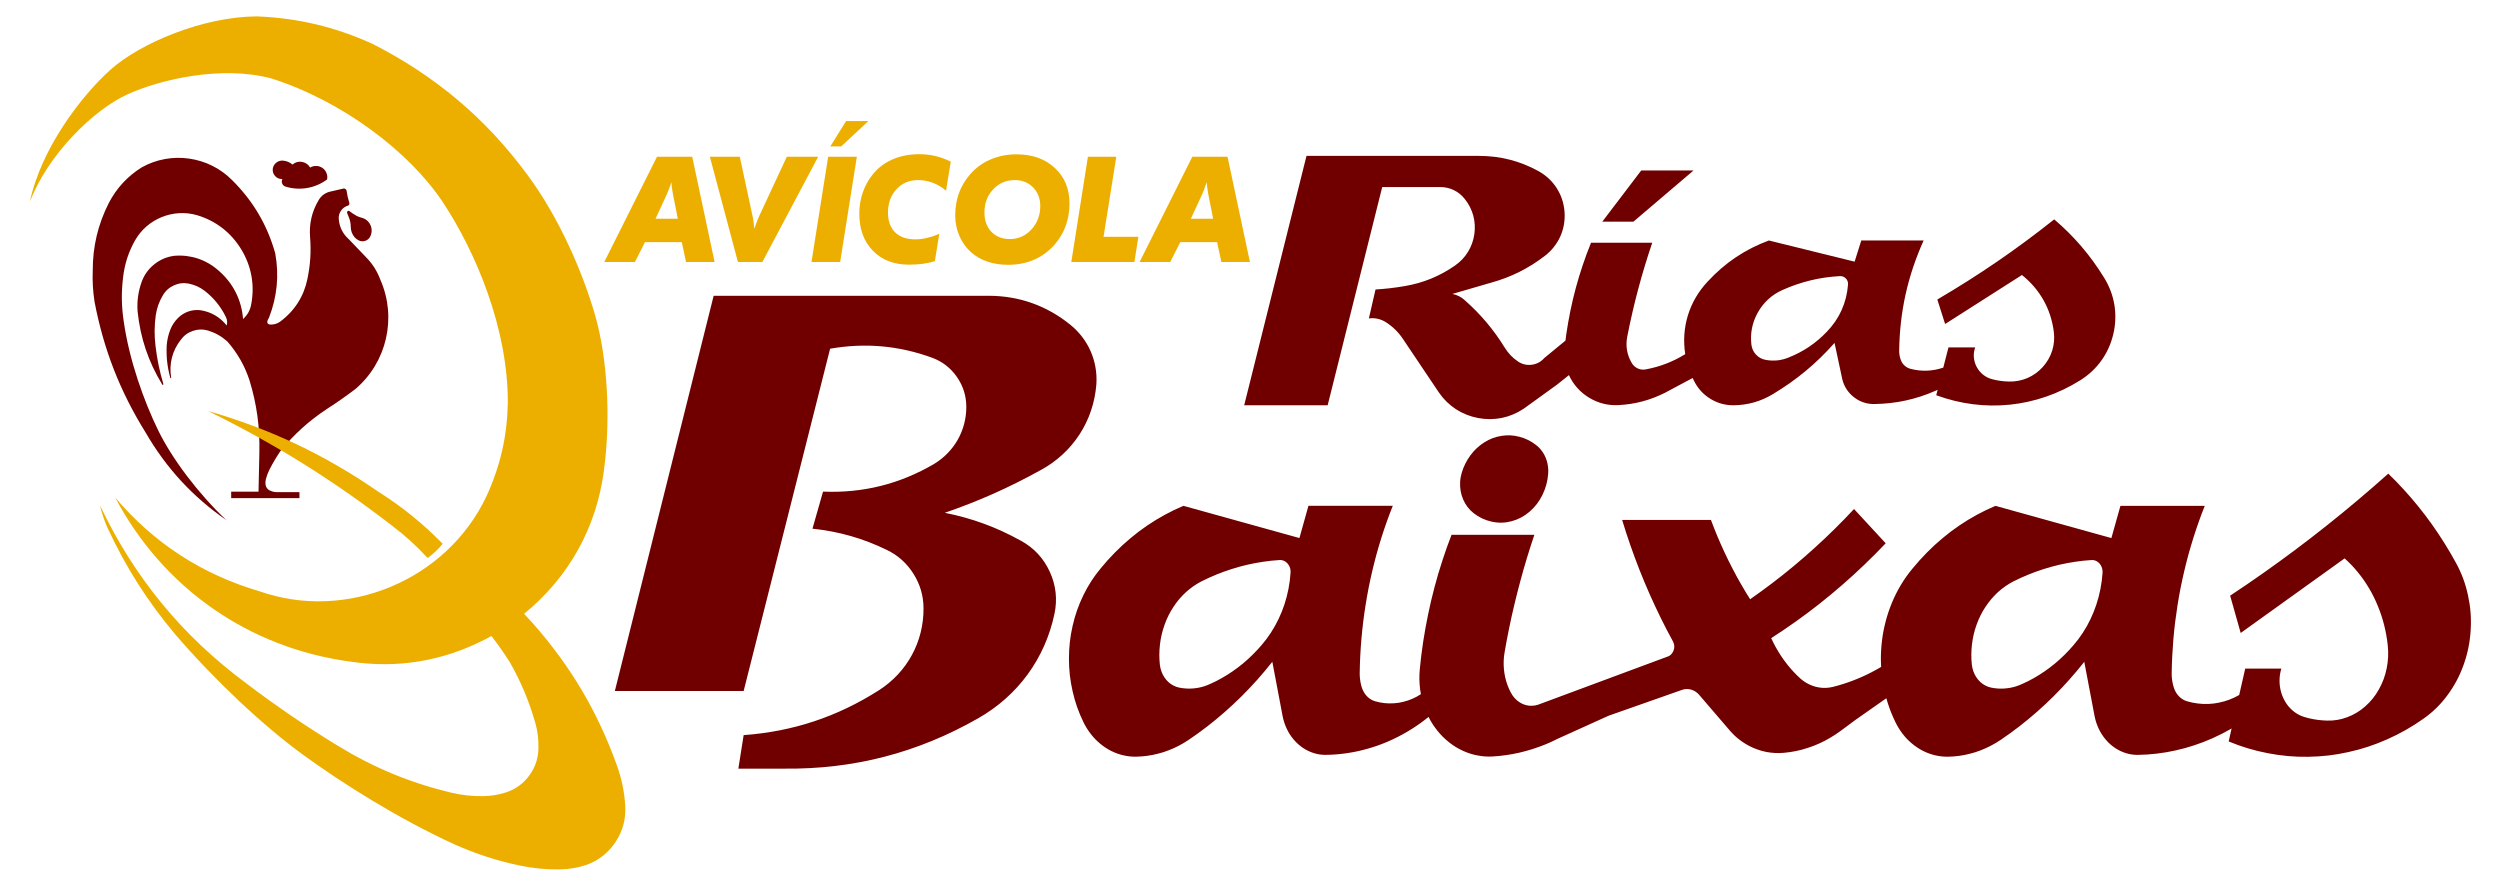 <?xml version="1.0" encoding="utf-8"?>
<!-- Generator: Adobe Illustrator 16.0.0, SVG Export Plug-In . SVG Version: 6.00 Build 0)  -->
<!DOCTYPE svg PUBLIC "-//W3C//DTD SVG 1.1//EN" "http://www.w3.org/Graphics/SVG/1.1/DTD/svg11.dtd">
<svg version="1.1" id="Capa_1" xmlns="http://www.w3.org/2000/svg" xmlns:xlink="http://www.w3.org/1999/xlink" x="0px" y="0px"
	 width="841.89px" height="299px" viewBox="0 0 841.89 299" enable-background="new 0 0 841.89 299" xml:space="preserve">
<g>
	<path fill="#700000" d="M116.873,71.597c-0.022-0.257,0.125-0.497,0.363-0.592c0.129-0.048,0.269-0.03,0.383,0.046
		c0.812,0.645,1.606,1.165,2.517,1.663c0.508,0.249,0.979,0.43,1.525,0.574c1.4,0.312,2.529,1.233,3.109,2.545
		c0.58,1.308,0.512,2.762-0.195,4.006c-0.38,0.64-0.952,1.085-1.661,1.291c-0.71,0.215-1.43,0.151-2.1-0.168
		c-0.548-0.267-1-0.606-1.399-1.068c-0.85-1.016-1.292-2.216-1.3-3.542c-0.007-1.108-0.208-2.118-0.624-3.149
		c-0.181-0.454-0.351-0.873-0.539-1.322C116.919,71.778,116.894,71.693,116.873,71.597 M91.854,56.84
		c0.115-0.813,0.513-1.515,1.155-2.04c0.635-0.518,1.406-0.762,2.227-0.718c1.232,0.098,2.333,0.542,3.281,1.337
		c0.88-0.794,2.037-1.117,3.198-0.896c1.165,0.203,2.138,0.88,2.729,1.904c0.649-0.388,1.348-0.565,2.102-0.537
		c0.759,0.021,1.439,0.253,2.062,0.686c0.616,0.438,1.063,1.003,1.343,1.707c0.279,0.704,0.346,1.423,0.194,2.159
		c-4.083,2.992-9.157,3.862-13.998,2.399c-0.52-0.157-0.921-0.53-1.125-1.026c-0.207-0.506-0.176-1.049,0.079-1.524
		c-0.925,0.058-1.793-0.284-2.429-0.967C92.036,58.649,91.745,57.759,91.854,56.84 M31.231,91.141
		c-0.015-8.134,1.748-15.549,5.416-22.798c2.624-5.017,6.251-8.94,11.042-11.958c9.944-5.594,22.577-3.793,30.562,4.358
		c7.016,6.983,11.743,15.021,14.434,24.548c1.344,7.469,0.648,14.631-2.105,21.705c-0.138,0.209-0.251,0.42-0.363,0.646
		c-0.107,0.229-0.168,0.438-0.204,0.681c0,0.123,0.012,0.241,0.037,0.36c0.052,0.206,0.192,0.375,0.392,0.466
		c0.204,0.101,0.408,0.144,0.632,0.146c1.202,0.043,2.307-0.29,3.281-0.997c4.831-3.566,7.988-8.516,9.182-14.408
		c0.978-4.726,1.261-9.159,0.891-13.977c-0.383-4.521,0.604-8.753,2.947-12.642c0.855-1.4,2.167-2.351,3.765-2.734
		c1.604-0.401,3.071-0.731,4.692-1.077c0.216,0.019,0.413,0.099,0.576,0.244c0.161,0.146,0.27,0.331,0.312,0.548
		c0.2,1.441,0.494,2.742,0.937,4.132c0.089,0.355-0.11,0.729-0.451,0.85c-0.991,0.29-1.801,0.878-2.382,1.729
		c-0.583,0.854-0.835,1.822-0.741,2.854c0.218,2.637,1.383,4.967,3.365,6.723l6.049,6.315c2.09,2.185,3.574,4.581,4.618,7.419
		c5.583,12.685,2.167,27.683-8.37,36.683c-3.205,2.44-6.204,4.54-9.591,6.719c-6.082,4.011-11.06,8.502-15.672,14.15
		c-1.417,2.092-2.588,4.079-3.747,6.333c-0.539,1.07-0.925,2.115-1.22,3.281c-0.134,0.593-0.161,1.157-0.095,1.755
		c0.113,0.832,0.606,1.546,1.347,1.947c0.699,0.323,1.388,0.528,2.157,0.583h7.917v2.016h-22.99v-2.166h9.208l0.283-13.165
		c0.21-8.495-0.851-16.266-3.343-24.403c-1.639-4.922-4.03-9.103-7.443-13.02c-1.942-1.734-4.06-2.929-6.554-3.698
		c-1.708-0.478-3.407-0.434-5.085,0.149c-1.676,0.584-3.039,1.601-4.079,3.043c-2.842,3.653-3.966,8.121-3.194,12.686
		c0.042,0.152-0.222,0.249-0.285,0.103c-1.025-3.678-1.412-7.172-1.216-10.983c0.152-1.907,0.552-3.625,1.259-5.411
		c0.612-1.452,1.426-2.676,2.544-3.793c1.985-1.978,4.648-2.919,7.438-2.635c3.604,0.514,6.703,2.299,8.958,5.165
		c0.262-0.958,0.176-1.919-0.249-2.822c-1.746-3.567-4.087-6.448-7.214-8.898c-1.594-1.19-3.283-1.95-5.225-2.371
		c-1.745-0.361-3.441-0.17-5.061,0.562c-1.626,0.732-2.891,1.875-3.779,3.419c-1.24,2.093-1.995,4.221-2.357,6.628
		c-0.489,3.572-0.512,6.873-0.075,10.453c0.529,4.442,1.355,8.436,2.628,12.723c0.058,0.124-0.021,0.281-0.155,0.314
		c-0.127-0.003-0.238-0.088-0.273-0.218c-4.658-7.68-7.328-15.64-8.25-24.581c-0.227-3.417,0.203-6.573,1.337-9.802
		c0.869-2.434,2.292-4.422,4.309-6.032c2.018-1.614,4.277-2.556,6.844-2.862c5.522-0.415,10.718,1.353,14.842,5.043
		c4.854,4.208,7.699,9.856,8.185,16.259c1.506-1.342,2.444-3.054,2.766-5.044c1.208-6.498,0.038-12.846-3.414-18.483
		c-3.447-5.635-8.565-9.578-14.902-11.456c-7.998-2.284-16.659,1.236-20.789,8.447c-2.232,3.959-3.54,7.98-4.058,12.496
		c-0.633,5.164-0.548,9.952,0.255,15.094c1.878,13.02,6.792,26.641,11.505,36.328c4.719,9.679,13.474,21.313,23.023,30.357
		c-11.416-7.941-20.214-17.482-27.197-29.509c-8.64-13.895-14.15-28.017-17.207-44.087C31.284,98.012,31.096,94.732,31.231,91.141
		L31.231,91.141z"/>
	<path fill="#ECAF00" d="M144.016,187.915c-3.841-4.166-7.682-7.646-12.214-11.058c-19.853-15.321-39.298-27.41-61.779-38.462
		c21.047,6.066,39.307,14.717,57.33,27.16c8.135,5.153,14.985,10.688,21.728,17.565C147.568,184.98,145.967,186.484,144.016,187.915
		 M176.493,206.704l2.984,3.243c12.697,14.388,21.754,29.689,28.246,47.745c1.649,4.565,2.552,8.926,2.835,13.772
		c0.241,4.317-0.825,8.328-3.18,11.947c-2.35,3.619-5.581,6.226-9.622,7.761c-3.057,1.046-6,1.552-9.235,1.6
		c-4.655,0.073-8.896-0.338-13.456-1.29c-7.88-1.66-14.888-3.941-22.238-7.23c-18.482-8.481-37.359-20.301-50.82-30.11
		c-13.461-9.791-29.727-25.081-42.991-40.504c-9.439-11.256-16.669-22.642-22.848-35.974c-1.085-2.486-1.876-4.846-2.507-7.477
		c11.583,24.346,27.67,43.908,49.323,59.971c10.128,7.666,19.676,14.186,30.501,20.819c12.307,7.552,24.597,12.641,38.632,16.006
		c3.563,0.802,6.895,1.162,10.547,1.126c2.707-0.041,5.161-0.434,7.741-1.262c3.328-1.096,6.029-3.104,8.036-5.965
		c2.007-2.858,2.974-6.089,2.868-9.595c0.027-2.676-0.292-5.131-1.002-7.71c-2.1-7.365-4.811-13.848-8.58-20.509
		c-2.007-3.154-3.958-5.933-6.242-8.897l-2.267,1.215c-14.243,7.287-29.375,9.784-45.202,7.423
		c-34.187-4.577-63.121-24.762-79.224-55.261c13.058,15.375,29.155,25.838,48.499,31.541c29.442,10.375,63.146-3.672,76.494-31.906
		c4.668-10.111,6.997-20.219,7.222-31.355c0.155-24.912-10.639-50.756-21.909-67.771C137.82,51.037,115.075,33.899,91.32,26.4
		c-16.61-4.43-37.286,0.292-48.494,5.418c-11.206,5.12-26.643,20.087-32.772,36.14c3.767-17.952,17.453-35.869,27.293-44.607
		c9.833-8.729,30.811-17.725,49.159-17.834c13.786,0.552,26.246,3.508,38.82,9.194c21.09,10.72,38.085,24.941,52.129,43.95
		c10.866,14.579,18.762,33.043,22.91,47.344c4.141,14.302,5.408,34.48,3.01,52.503C200.824,177.768,191.542,194.407,176.493,206.704
		L176.493,206.704z"/>
	<path fill="#ECAF00" d="M220.761,73.651h7.493l-1.634-8.28c-0.16-0.824-0.279-1.55-0.355-2.203
		c-0.084-0.644-0.129-1.255-0.15-1.823c-0.343,0.965-0.652,1.818-0.931,2.558c-0.279,0.74-0.5,1.282-0.671,1.629L220.761,73.651
		 M203.49,88.23l17.763-35.451h11.857l7.538,35.451h-9.614l-1.438-6.687h-12.392l-3.395,6.687H203.49 M248.505,88.23l-9.456-35.451
		h10.079l4.355,20.271c0.121,0.514,0.218,1.098,0.296,1.753c0.083,0.654,0.149,1.41,0.211,2.257
		c0.311-0.889,0.609-1.689,0.893-2.407c0.284-0.719,0.512-1.287,0.695-1.705l9.386-20.169h10.561L256.729,88.23H248.505
		 M273.268,88.23l5.62-35.451h9.662l-5.62,35.451H273.268 M279.622,49.291l5.307-8.525h7.506l-9.135,8.525H279.622 M320.181,54.438
		l-1.598,9.796c-1.36-1.179-2.834-2.074-4.437-2.676c-1.602-0.61-3.263-0.916-4.989-0.916c-2.939,0-5.362,1.029-7.261,3.078
		c-1.908,2.059-2.858,4.671-2.858,7.855c0,2.873,0.797,5.094,2.399,6.67c1.603,1.576,3.863,2.36,6.781,2.36
		c1.254,0,2.549-0.156,3.884-0.466c1.326-0.307,2.728-0.763,4.207-1.374l-1.484,9.18c-1.202,0.388-2.542,0.682-4.001,0.885
		c-1.469,0.202-3.05,0.3-4.745,0.3c-5.041,0-9.091-1.565-12.132-4.697c-3.05-3.131-4.57-7.288-4.57-12.472
		c0-2.51,0.389-4.899,1.176-7.167c0.778-2.269,1.928-4.334,3.442-6.189c1.777-2.157,3.99-3.818,6.647-4.964
		c2.662-1.142,5.64-1.714,8.934-1.714c1.875,0,3.69,0.205,5.454,0.624C316.786,52.97,318.502,53.602,320.181,54.438 M341.712,60.643
		c-2.888,0-5.311,1.045-7.263,3.125c-1.953,2.081-2.935,4.666-2.935,7.744c0,2.733,0.783,4.917,2.343,6.543
		c1.561,1.632,3.633,2.447,6.228,2.447c2.853,0,5.271-1.082,7.255-3.229c1.984-2.155,2.976-4.787,2.976-7.886
		c0-2.552-0.813-4.646-2.423-6.282C346.272,61.46,344.218,60.643,341.712,60.643 M339.532,89.177c-2.531,0-4.839-0.349-6.915-1.041
		c-2.084-0.692-3.931-1.739-5.541-3.134c-1.695-1.485-3.021-3.32-3.971-5.494c-0.95-2.182-1.429-4.493-1.429-6.946
		c0-2.65,0.408-5.128,1.223-7.429c0.822-2.294,2.037-4.384,3.653-6.255c1.881-2.235,4.186-3.946,6.91-5.126
		c2.721-1.189,5.673-1.784,8.848-1.784c5.338,0,9.643,1.535,12.93,4.61c3.286,3.067,4.925,7.057,4.925,11.958
		c0,2.637-0.415,5.107-1.247,7.428c-0.831,2.314-2.05,4.405-3.639,6.26c-1.959,2.281-4.265,4.007-6.931,5.186
		C345.677,88.588,342.739,89.177,339.532,89.177 M360.771,88.23l5.588-35.451h9.56l-4.294,26.973h11.722l-1.325,8.478H360.771
		 M401.033,73.651h7.491l-1.634-8.28c-0.161-0.824-0.279-1.55-0.354-2.203c-0.085-0.644-0.129-1.255-0.15-1.823
		c-0.342,0.965-0.653,1.818-0.932,2.558c-0.278,0.74-0.499,1.282-0.67,1.629L401.033,73.651 M383.762,88.23l17.76-35.451h11.856
		l7.539,35.451h-9.615l-1.437-6.687h-12.392l-3.395,6.687H383.762L383.762,88.23z"/>
	<path fill="#700000" d="M570.315,57.401l-20.245,17.24h-10.48l13.105-17.24H570.315 M600.099,97.727
		c-3.53,1.622-6.257,4.144-8.143,7.526c-1.904,3.382-2.616,7.029-2.158,10.879c0.17,1.272,0.694,2.384,1.579,3.32
		c0.885,0.927,1.964,1.513,3.217,1.737c2.679,0.497,5.248,0.229,7.758-0.807c4.944-1.97,9.073-4.739,12.765-8.585
		c4.299-4.402,6.751-9.847,7.211-15.974c0.07-0.776-0.19-1.51-0.731-2.063c-0.54-0.554-1.272-0.833-2.045-0.779
		C612.65,93.379,606.422,94.897,600.099,97.727 M654.414,123.794l1.747-6.816h8.991c-0.76,2.219-0.584,4.536,0.517,6.607
		c1.104,2.065,2.935,3.513,5.199,4.111c1.879,0.494,3.65,0.741,5.597,0.79c4.408,0.121,8.453-1.61,11.42-4.867
		c2.958-3.256,4.295-7.457,3.756-11.822c-0.946-7.696-4.678-14.36-10.737-19.186l-25.873,16.498l-2.622-8.25
		c14.157-8.317,26.51-16.78,39.363-26.986c6.788,5.813,12.136,12.068,16.828,19.687c3.54,5.754,4.612,12.334,3.076,18.923
		c-1.548,6.581-5.426,12.008-11.164,15.596c-14.714,9.188-32.189,10.997-48.477,5.017l0.47-1.823l-0.611,0.281
		c-6.731,2.958-13.423,4.411-20.779,4.509c-2.543,0.021-4.858-0.774-6.855-2.354c-1.993-1.579-3.319-3.656-3.887-6.14l-2.58-12.088
		c-6.186,6.97-12.782,12.447-20.767,17.244c-4.083,2.458-8.41,3.687-13.164,3.751c-2.728,0.029-5.226-0.627-7.594-2.002
		c-2.368-1.384-4.163-3.237-5.489-5.633c-0.29-0.516-0.533-1.001-0.782-1.538l-9.371,4.997c-4.975,2.491-9.99,3.821-15.559,4.119
		c-3.551,0.191-6.861-0.642-9.91-2.485c-3.047-1.843-5.312-4.379-6.806-7.618l-4.006,3.211l-11.173,8.067
		c-4.605,3.103-9.962,4.206-15.419,3.174c-5.45-1.032-10.029-4.009-13.185-8.575l-12.052-17.955
		c-1.562-2.358-3.44-4.208-5.816-5.742c-1.742-1.093-3.685-1.524-5.728-1.266l2.242-9.747c3.428-0.206,6.531-0.563,9.911-1.156
		c6.201-1.064,11.643-3.294,16.818-6.877c3.606-2.501,5.908-6.21,6.544-10.551c0.633-4.34-0.514-8.554-3.277-11.969
		c-2.035-2.536-4.991-3.95-8.248-3.939h-19.495l-18.369,73.483h-28.113l20.984-83.975h58.055c7.185-0.005,13.731,1.666,20.03,5.107
		c5.126,2.82,8.389,7.902,8.812,13.731c0.441,5.832-2.034,11.338-6.699,14.88c-5.525,4.235-11.321,7.112-18.029,8.974l-13.045,3.79
		c1.531,0.308,2.874,0.964,4.055,2.007c5.432,4.792,9.745,9.889,13.574,16.062c1.163,1.893,2.588,3.402,4.436,4.661
		c1.391,0.95,2.984,1.333,4.663,1.122c1.681-0.22,3.114-0.993,4.228-2.267l7.128-5.863l0.278-2.153
		c1.603-10.88,4.224-20.604,8.331-30.808h20.613c-3.591,10.66-6.234,20.562-8.41,31.596c-0.626,3.138-0.095,6.216,1.544,8.964
		c0.489,0.797,1.141,1.393,1.988,1.775c0.85,0.382,1.734,0.498,2.656,0.328c4.858-0.912,9.128-2.556,13.334-5.145
		c-1.398-8.992,1.317-17.802,7.55-24.438c5.849-6.335,12.543-10.83,20.618-13.835l28.875,7.128l2.243-7.127h20.994
		c-5.381,11.982-8.024,23.902-8.234,37.026c-0.012,1.121,0.155,2.146,0.546,3.194c0.537,1.488,1.725,2.58,3.244,2.993
		C647.088,125.171,650.76,125.037,654.414,123.794 M521.363,159.471c-0.185,2.562-0.805,4.858-1.929,7.178
		c-1.085,2.23-2.484,4.068-4.371,5.684c-1.8,1.554-3.757,2.582-6.041,3.197c-2.241,0.594-4.404,0.646-6.668,0.145
		c-2.307-0.503-4.301-1.453-6.143-2.902c-0.785-0.612-1.412-1.264-2.01-2.047c-0.615-0.809-1.075-1.611-1.481-2.552
		c-0.413-0.963-0.682-1.878-0.85-2.896c-0.169-1.027-0.225-1.992-0.158-3.034c0.047-1.054,0.226-1.985,0.526-2.996
		c0.646-2.198,1.601-4.093,2.96-5.953c1.319-1.765,2.805-3.159,4.683-4.349c1.788-1.133,3.647-1.831,5.74-2.162
		c2.078-0.33,4.029-0.235,6.063,0.307c2.079,0.549,3.854,1.423,5.551,2.742c0.576,0.43,1.066,0.877,1.527,1.438
		c0.475,0.565,0.864,1.124,1.225,1.761c0.362,0.668,0.627,1.307,0.862,2.019c0.228,0.741,0.364,1.415,0.459,2.175
		C521.405,157.997,521.422,158.69,521.363,159.471 M404.512,195.822c-1.926,1.014-3.565,2.161-5.168,3.619
		c-1.647,1.522-2.977,3.096-4.198,4.967c-1.257,1.922-2.19,3.804-2.969,5.982c-0.785,2.204-1.278,4.299-1.55,6.613
		c-0.275,2.35-0.287,4.506-0.037,6.854c0.091,0.772,0.251,1.466,0.508,2.19c0.251,0.728,0.561,1.355,0.975,1.983
		c0.402,0.622,0.841,1.139,1.385,1.655c0.527,0.481,1.07,0.866,1.709,1.184c0.626,0.325,1.229,0.551,1.917,0.684
		c0.722,0.148,1.392,0.237,2.119,0.295c0.733,0.059,1.407,0.065,2.134,0.024c0.736-0.042,1.404-0.126,2.123-0.249
		c0.728-0.142,1.387-0.297,2.091-0.517c0.709-0.239,1.337-0.482,2.011-0.797c1.349-0.589,2.542-1.19,3.825-1.924
		c1.297-0.722,2.446-1.448,3.669-2.292c1.241-0.852,2.327-1.675,3.484-2.622c1.168-0.976,2.184-1.907,3.263-2.97
		c1.1-1.073,2.036-2.102,3.039-3.256c1.172-1.365,2.143-2.66,3.126-4.163c0.982-1.51,1.79-2.953,2.586-4.603
		c0.789-1.659,1.417-3.204,1.991-4.953c0.569-1.768,0.998-3.4,1.356-5.23c0.346-1.825,0.577-3.511,0.692-5.386
		c0.043-0.463,0.009-0.887-0.084-1.357c-0.109-0.444-0.264-0.847-0.516-1.232c-0.229-0.39-0.496-0.703-0.848-0.987
		c-0.322-0.271-0.671-0.456-1.088-0.599c-0.389-0.12-0.783-0.17-1.21-0.136c-1.872,0.109-3.574,0.301-5.428,0.574
		c-1.871,0.273-3.552,0.594-5.383,1.008c-1.839,0.436-3.493,0.883-5.289,1.456c-1.813,0.576-3.432,1.167-5.191,1.877
		C407.798,194.249,406.217,194.962,404.512,195.822 M677.963,195.822c-1.926,1.014-3.559,2.16-5.17,3.617
		c-1.646,1.521-2.967,3.094-4.197,4.965c-1.261,1.922-2.191,3.804-2.971,5.98c-0.795,2.202-1.279,4.299-1.552,6.611
		c-0.276,2.349-0.289,4.512-0.04,6.854c0.092,0.779,0.241,1.465,0.497,2.191c0.258,0.724,0.56,1.353,0.981,1.986
		c0.404,0.616,0.839,1.137,1.381,1.649c0.525,0.482,1.063,0.869,1.705,1.188c0.626,0.326,1.236,0.556,1.914,0.688
		c0.729,0.15,1.382,0.239,2.127,0.298c0.725,0.06,1.398,0.067,2.125,0.026c0.744-0.041,1.398-0.124,2.133-0.246
		c0.719-0.141,1.378-0.295,2.075-0.516c0.716-0.238,1.352-0.482,2.019-0.795c1.353-0.594,2.546-1.193,3.842-1.927
		c1.289-0.723,2.437-1.449,3.668-2.292c1.226-0.853,2.326-1.675,3.476-2.622c1.161-0.976,2.194-1.907,3.27-2.969
		c1.086-1.073,2.04-2.104,3.025-3.255c1.172-1.366,2.159-2.66,3.127-4.162c1-1.509,1.808-2.952,2.586-4.604
		c0.79-1.656,1.417-3.2,1.993-4.949c0.58-1.768,1.005-3.399,1.358-5.229c0.361-1.824,0.578-3.51,0.713-5.385
		c0.035-0.467,0.006-0.894-0.108-1.368c-0.103-0.443-0.264-0.846-0.5-1.231c-0.229-0.389-0.5-0.702-0.848-0.985
		c-0.336-0.272-0.69-0.458-1.089-0.602c-0.406-0.121-0.792-0.171-1.212-0.14c-1.868,0.11-3.565,0.301-5.428,0.573
		c-1.852,0.273-3.531,0.595-5.373,1.009c-1.833,0.436-3.497,0.883-5.288,1.456c-1.814,0.576-3.432,1.168-5.192,1.877
		C681.24,194.25,679.668,194.962,677.963,195.822 M754.063,234.043l2.027-8.89h12.167c-0.406,1.356-0.608,2.642-0.61,4.063
		c-0.004,1.422,0.196,2.727,0.595,4.085c0.406,1.328,0.955,2.488,1.733,3.641c0.752,1.111,1.604,2.013,2.686,2.819
		c1.036,0.775,2.102,1.314,3.35,1.693c0.505,0.158,0.964,0.276,1.489,0.409c0.516,0.113,0.98,0.22,1.496,0.321
		c0.518,0.087,1.003,0.167,1.523,0.241c0.52,0.056,0.99,0.108,1.521,0.152s1.007,0.07,1.529,0.085
		c2.397,0.076,4.582-0.287,6.821-1.117c2.3-0.855,4.246-2.024,6.084-3.641c1.916-1.687,3.393-3.526,4.631-5.749
		c1.295-2.302,2.134-4.583,2.645-7.173c0.519-2.621,0.626-5.087,0.334-7.736c-0.254-2.342-0.631-4.458-1.205-6.738
		c-0.57-2.259-1.239-4.279-2.122-6.428c-0.871-2.121-1.796-4.01-2.97-5.989c-1.154-1.945-2.339-3.637-3.771-5.394
		c-1.403-1.722-2.802-3.188-4.452-4.656l-34.996,25.116l-3.551-12.564c3.834-2.537,7.283-4.883,11.048-7.537
		c3.777-2.664,7.17-5.124,10.863-7.886c3.702-2.771,7.033-5.342,10.653-8.226c3.632-2.893,6.907-5.562,10.45-8.559
		c3.566-2.994,6.759-5.782,10.239-8.885c1.842,1.78,3.475,3.445,5.203,5.347c1.736,1.896,3.269,3.68,4.885,5.68
		c1.644,2.013,3.069,3.906,4.573,6.012c1.524,2.141,2.84,4.119,4.227,6.333c1.397,2.231,2.61,4.304,3.876,6.618
		c1.943,3.549,3.233,7.048,4.087,11.008c0.871,4.016,1.149,7.78,0.882,11.894c-0.263,4.075-1.025,7.758-2.411,11.621
		c-1.361,3.752-3.097,7.004-5.48,10.219c-2.309,3.101-4.855,5.587-8.014,7.815c-3.939,2.771-7.765,4.947-12.174,6.915
		c-4.331,1.926-8.448,3.28-13.086,4.301c-4.581,1.028-8.848,1.521-13.559,1.591c-4.691,0.065-8.973-0.317-13.592-1.211
		c-4.64-0.902-8.796-2.137-13.162-3.952l0.98-4.392l-0.65,0.394c-1.967,1.11-3.803,2.039-5.869,2.959
		c-2.039,0.901-3.943,1.638-6.059,2.329c-2.12,0.706-4.069,1.242-6.234,1.719c-2.171,0.493-4.158,0.819-6.352,1.087
		c-2.188,0.261-4.195,0.385-6.399,0.423c-1.38,0.014-2.646-0.16-3.961-0.568c-1.35-0.412-2.511-0.967-3.682-1.743
		c-1.207-0.8-2.201-1.686-3.136-2.784c-0.975-1.135-1.714-2.283-2.362-3.625c-0.66-1.376-1.104-2.718-1.408-4.204l-3.498-18.417
		c-1.666,2.105-3.231,3.992-5.028,5.999c-1.778,1.993-3.453,3.755-5.345,5.65c-1.877,1.864-3.645,3.509-5.64,5.264
		c-1.98,1.741-3.832,3.255-5.914,4.879c-2.076,1.594-4.002,2.987-6.164,4.457c-1.096,0.735-2.141,1.357-3.315,1.976
		c-1.158,0.611-2.247,1.1-3.458,1.57c-1.217,0.476-2.344,0.842-3.61,1.15c-1.24,0.325-2.396,0.551-3.687,0.731
		c-1.267,0.165-2.438,0.258-3.73,0.28c-1.475,0.022-2.832-0.131-4.268-0.463c-1.461-0.333-2.762-0.812-4.096-1.476
		c-1.363-0.695-2.536-1.459-3.714-2.446c-1.207-0.995-2.196-2.025-3.163-3.269c-0.975-1.278-1.756-2.516-2.457-3.963
		c-0.258-0.527-0.482-1.019-0.721-1.562c-0.254-0.54-0.459-1.03-0.677-1.578c-0.217-0.551-0.419-1.052-0.617-1.609
		c-0.195-0.561-0.377-1.087-0.555-1.653c-0.177-0.57-0.342-1.089-0.495-1.665l-10.318,7.234l-5.098,3.772
		c-1.168,0.852-2.267,1.588-3.507,2.316c-1.243,0.737-2.406,1.341-3.708,1.927c-1.308,0.575-2.509,1.051-3.869,1.481
		c-1.34,0.445-2.586,0.774-3.973,1.057c-1.377,0.28-2.635,0.46-4.035,0.586c-1.027,0.091-1.953,0.114-2.977,0.06
		c-1.016-0.053-1.946-0.156-2.946-0.352c-1.017-0.207-1.926-0.45-2.888-0.793c-0.988-0.337-1.86-0.708-2.774-1.183
		c-0.937-0.489-1.755-0.98-2.618-1.588c-0.281-0.192-0.531-0.391-0.802-0.598c-0.272-0.207-0.528-0.4-0.791-0.638
		c-0.266-0.225-0.497-0.431-0.749-0.666c-0.254-0.237-0.477-0.469-0.718-0.724c-0.25-0.25-0.474-0.481-0.704-0.743l-10.59-12.33
		c-0.284-0.325-0.578-0.594-0.923-0.851c-0.348-0.268-0.688-0.458-1.069-0.621c-0.387-0.179-0.758-0.279-1.16-0.36
		c-0.415-0.081-0.801-0.107-1.205-0.085c-0.423,0.023-0.787,0.091-1.193,0.215l-24.896,8.758l-17.083,7.728
		c-1.417,0.728-2.724,1.331-4.196,1.933c-1.464,0.586-2.81,1.09-4.32,1.562c-1.483,0.47-2.873,0.853-4.397,1.21
		c-1.532,0.345-2.93,0.615-4.469,0.836c-1.553,0.22-2.966,0.364-4.515,0.458c-1.791,0.113-3.424,0.001-5.186-0.339
		c-1.777-0.329-3.345-0.847-4.98-1.599c-1.685-0.77-3.115-1.654-4.555-2.795c-1.486-1.172-2.723-2.393-3.912-3.855
		c-1.205-1.502-2.174-2.994-3.049-4.725l-1.135,0.908c-2.008,1.547-3.916,2.832-6.092,4.107c-2.167,1.277-4.197,2.3-6.485,3.295
		c-2.275,0.967-4.411,1.733-6.783,2.398c-2.37,0.679-4.556,1.142-6.999,1.503c-2.414,0.36-4.635,0.531-7.096,0.567
		c-1.379,0.013-2.627-0.161-3.961-0.569c-1.34-0.411-2.511-0.97-3.682-1.745c-1.189-0.801-2.19-1.687-3.133-2.786
		c-0.957-1.136-1.713-2.286-2.343-3.628c-0.665-1.377-1.103-2.719-1.403-4.205l-3.49-18.408c-1.666,2.104-3.25,3.992-5.028,5.999
		c-1.784,1.993-3.454,3.754-5.354,5.649c-1.885,1.864-3.645,3.51-5.64,5.265c-1.981,1.741-3.831,3.255-5.914,4.879
		c-2.077,1.594-4.001,2.987-6.172,4.457c-1.095,0.735-2.133,1.358-3.3,1.976c-1.163,0.612-2.249,1.101-3.477,1.57
		c-1.209,0.477-2.336,0.842-3.594,1.15c-1.259,0.326-2.407,0.551-3.688,0.731c-1.277,0.165-2.449,0.259-3.739,0.28
		c-1.486,0.022-2.833-0.132-4.278-0.465c-1.461-0.332-2.746-0.812-4.088-1.476c-1.363-0.695-2.536-1.459-3.713-2.447
		c-1.2-0.996-2.196-2.024-3.153-3.269c-0.986-1.279-1.762-2.517-2.464-3.964c-1.654-3.397-2.805-6.672-3.642-10.358
		c-0.852-3.719-1.246-7.206-1.246-11.043c-0.001-3.821,0.391-7.31,1.239-11.047c0.835-3.686,1.984-6.944,3.636-10.344
		c1.62-3.316,3.455-6.161,5.814-9.003c1.569-1.915,3.074-3.599,4.818-5.359c1.724-1.747,3.362-3.264,5.246-4.828
		c1.862-1.562,3.617-2.887,5.623-4.249c1.983-1.348,3.85-2.485,5.957-3.632c2.083-1.134,4.039-2.074,6.224-2.994l39.062,10.849
		l3.031-10.85h28.405c-1.459,3.658-2.664,7.031-3.849,10.794c-1.191,3.784-2.135,7.245-3.046,11.111
		c-0.916,3.865-1.607,7.424-2.239,11.349c-0.635,3.938-1.07,7.534-1.419,11.509c-0.349,3.982-0.524,7.609-0.586,11.606
		c-0.003,0.346,0.004,0.658,0.023,1.002c0.021,0.327,0.05,0.639,0.092,0.981c0.033,0.342,0.074,0.649,0.141,0.987
		c0.065,0.322,0.136,0.623,0.206,0.955c0.088,0.331,0.18,0.627,0.271,0.951c0.153,0.443,0.312,0.849,0.545,1.256
		c0.217,0.418,0.444,0.776,0.734,1.127c0.282,0.358,0.571,0.657,0.921,0.952c0.325,0.287,0.66,0.513,1.056,0.736
		c0.388,0.209,0.743,0.354,1.168,0.486c1.056,0.312,2.054,0.504,3.151,0.632c1.091,0.111,2.088,0.135,3.185,0.059
		c1.115-0.06,2.104-0.222,3.172-0.482c1.077-0.263,2.047-0.591,3.06-1.026c1.042-0.461,1.948-0.943,2.879-1.562
		c-0.099-0.573-0.188-1.095-0.267-1.674c-0.08-0.581-0.119-1.107-0.164-1.692c-0.044-0.585-0.068-1.114-0.077-1.7
		c-0.009-0.587-0.001-1.117,0.026-1.704c0.026-0.585,0.067-1.113,0.124-1.696c0.303-3.213,0.669-6.106,1.147-9.297
		c0.496-3.183,1.01-6.063,1.669-9.213c0.641-3.125,1.317-5.961,2.138-9.074c0.817-3.088,1.637-5.872,2.633-8.906
		c0.972-3.019,1.948-5.755,3.098-8.712l27.888,0.001c-0.889,2.635-1.667,5.062-2.478,7.725c-0.811,2.688-1.52,5.127-2.242,7.84
		c-0.725,2.7-1.355,5.172-2.009,7.908c-0.654,2.728-1.206,5.219-1.771,7.985c-0.565,2.752-1.036,5.265-1.512,8.034
		c-0.18,0.964-0.264,1.846-0.309,2.807c-0.045,0.98-0.024,1.87,0.063,2.829c0.073,0.975,0.218,1.849,0.424,2.796
		c0.203,0.936,0.449,1.777,0.783,2.685c0.331,0.897,0.69,1.687,1.129,2.527c0.372,0.717,0.793,1.304,1.331,1.895
		c0.517,0.573,1.061,1.04,1.723,1.438c0.625,0.403,1.265,0.68,1.984,0.868c0.723,0.203,1.406,0.266,2.141,0.234
		c0.734-0.02,1.412-0.155,2.114-0.403l43.913-16.315c0.174-0.082,0.309-0.186,0.465-0.297c0.142-0.127,0.277-0.256,0.396-0.391
		c0.139-0.156,0.244-0.289,0.351-0.459c0.115-0.167,0.195-0.319,0.277-0.513c0.089-0.179,0.156-0.346,0.198-0.553
		c0.027-0.085,0.05-0.178,0.068-0.281c0.021-0.086,0.035-0.182,0.047-0.287c0.012-0.088,0.019-0.184,0.023-0.291
		c0.004-0.087,0.004-0.185-0.001-0.291c-0.005-0.088-0.012-0.185-0.023-0.29c-0.016-0.088-0.032-0.183-0.056-0.287
		c-0.022-0.085-0.047-0.178-0.07-0.28c-0.019-0.083-0.047-0.175-0.084-0.274c-0.035-0.079-0.071-0.169-0.114-0.264
		c-0.042-0.078-0.076-0.162-0.116-0.254c-1.451-2.648-2.727-5.099-4.059-7.806c-1.339-2.737-2.511-5.237-3.747-8.013
		c-1.224-2.787-2.306-5.346-3.425-8.185c-1.122-2.85-2.08-5.462-3.097-8.357c-1.003-2.889-1.868-5.552-2.763-8.499h29.905
		c0.73,1.954,1.412,3.688,2.218,5.608c0.801,1.896,1.556,3.609,2.43,5.468c0.872,1.869,1.697,3.54,2.648,5.35
		c0.931,1.82,1.824,3.446,2.849,5.223c1.01,1.769,1.97,3.345,3.054,5.066c2.599-1.811,4.908-3.502,7.438-5.413
		c2.528-1.921,4.788-3.727,7.225-5.745c2.448-2.042,4.652-3.957,7.007-6.093c2.384-2.146,4.495-4.151,6.78-6.402
		c2.298-2.264,4.346-4.372,6.541-6.734l10.661,11.542c-2.404,2.531-4.638,4.781-7.155,7.188c-2.5,2.411-4.832,4.531-7.453,6.811
		c-2.606,2.266-5.014,4.269-7.728,6.414c-2.692,2.116-5.187,3.981-7.98,5.972c-2.789,1.977-5.36,3.712-8.233,5.559
		c0.488,1.078,0.971,2.051,1.547,3.085c0.572,1.023,1.129,1.944,1.786,2.936c0.651,0.962,1.263,1.823,1.994,2.745
		c0.707,0.912,1.4,1.708,2.185,2.554c0.78,0.837,1.531,1.562,2.38,2.343c0.616,0.534,1.213,0.962,1.913,1.388
		c0.69,0.399,1.346,0.714,2.109,0.987c0.736,0.27,1.432,0.461,2.221,0.574c0.771,0.129,1.483,0.173,2.278,0.141
		c0.782-0.033,1.485-0.138,2.264-0.313c1.177-0.29,2.232-0.587,3.389-0.952c1.161-0.365,2.2-0.714,3.337-1.152
		c1.141-0.424,2.158-0.856,3.271-1.351c1.118-0.497,2.131-0.985,3.215-1.552c1.09-0.566,2.076-1.123,3.13-1.74l-0.033-0.606
		c-0.109-2.46-0.05-4.691,0.194-7.124c0.245-2.426,0.618-4.63,1.207-6.988c0.582-2.355,1.275-4.46,2.186-6.698
		c0.903-2.207,1.887-4.152,3.104-6.205c1.21-2.018,2.457-3.769,3.956-5.561c1.574-1.913,3.088-3.595,4.825-5.354
		c1.719-1.746,3.372-3.262,5.248-4.824c1.854-1.562,3.619-2.886,5.625-4.247c1.982-1.354,3.849-2.488,5.955-3.633
		c2.096-1.136,4.044-2.078,6.233-3.001l39.04,10.851l3.045-10.85h28.399c-1.461,3.657-2.656,7.03-3.836,10.792
		c-1.191,3.783-2.153,7.243-3.055,11.109c-0.91,3.865-1.62,7.424-2.249,11.349c-0.622,3.938-1.074,7.533-1.42,11.509
		c-0.333,3.981-0.526,7.608-0.579,11.605c-0.002,0.346,0.001,0.659,0.015,1.004c0.017,0.327,0.044,0.639,0.086,0.981
		c0.042,0.342,0.091,0.65,0.155,0.989c0.052,0.323,0.118,0.623,0.207,0.955c0.083,0.332,0.16,0.628,0.271,0.953
		c0.138,0.441,0.313,0.845,0.529,1.253c0.215,0.415,0.446,0.772,0.735,1.123c0.281,0.357,0.57,0.655,0.915,0.948
		c0.341,0.287,0.677,0.514,1.058,0.739c0.383,0.207,0.754,0.353,1.159,0.486c1.202,0.361,2.316,0.596,3.562,0.745
		c1.229,0.169,2.364,0.207,3.607,0.176c1.251-0.049,2.379-0.192,3.59-0.438c1.234-0.247,2.332-0.567,3.507-1.003
		C751.924,235.165,752.965,234.677,754.063,234.043 M240.326,99.606h92.645c10.208,0.014,19.513,3.312,27.447,9.737
		c6.074,4.908,9.29,12.226,8.795,20.02c-0.935,12.411-7.976,23.207-18.966,29.059c-10.581,5.847-20.662,10.323-32.082,14.268
		c9.211,1.831,17.329,4.816,25.55,9.361c4.405,2.382,7.7,5.906,9.794,10.46s2.632,9.34,1.583,14.247
		c-3.214,15.091-12.324,27.536-25.745,35.17c-20.371,11.603-41.811,17.168-65.25,16.919h-15.448l1.778-11.289
		c16.618-1.215,31.485-6.15,45.536-15.095c9.532-6.085,15.135-16.376,15.039-27.683c-0.028-4.207-1.151-8.012-3.388-11.566
		c-2.234-3.537-5.194-6.195-8.96-8.021c-8.098-3.927-16.103-6.212-25.052-7.158l3.562-12.479c13.419,0.55,25.797-2.534,37.382-9.316
		c6.793-4.096,10.863-11.271,10.865-19.199c0.001-3.692-1.057-7.068-3.162-10.095c-2.104-3.037-4.897-5.196-8.354-6.483
		c-11.27-4.096-22.541-5.09-34.352-3.032l-29.115,115.268h-43.375L240.326,99.606L240.326,99.606z"/>
</g>
</svg>
